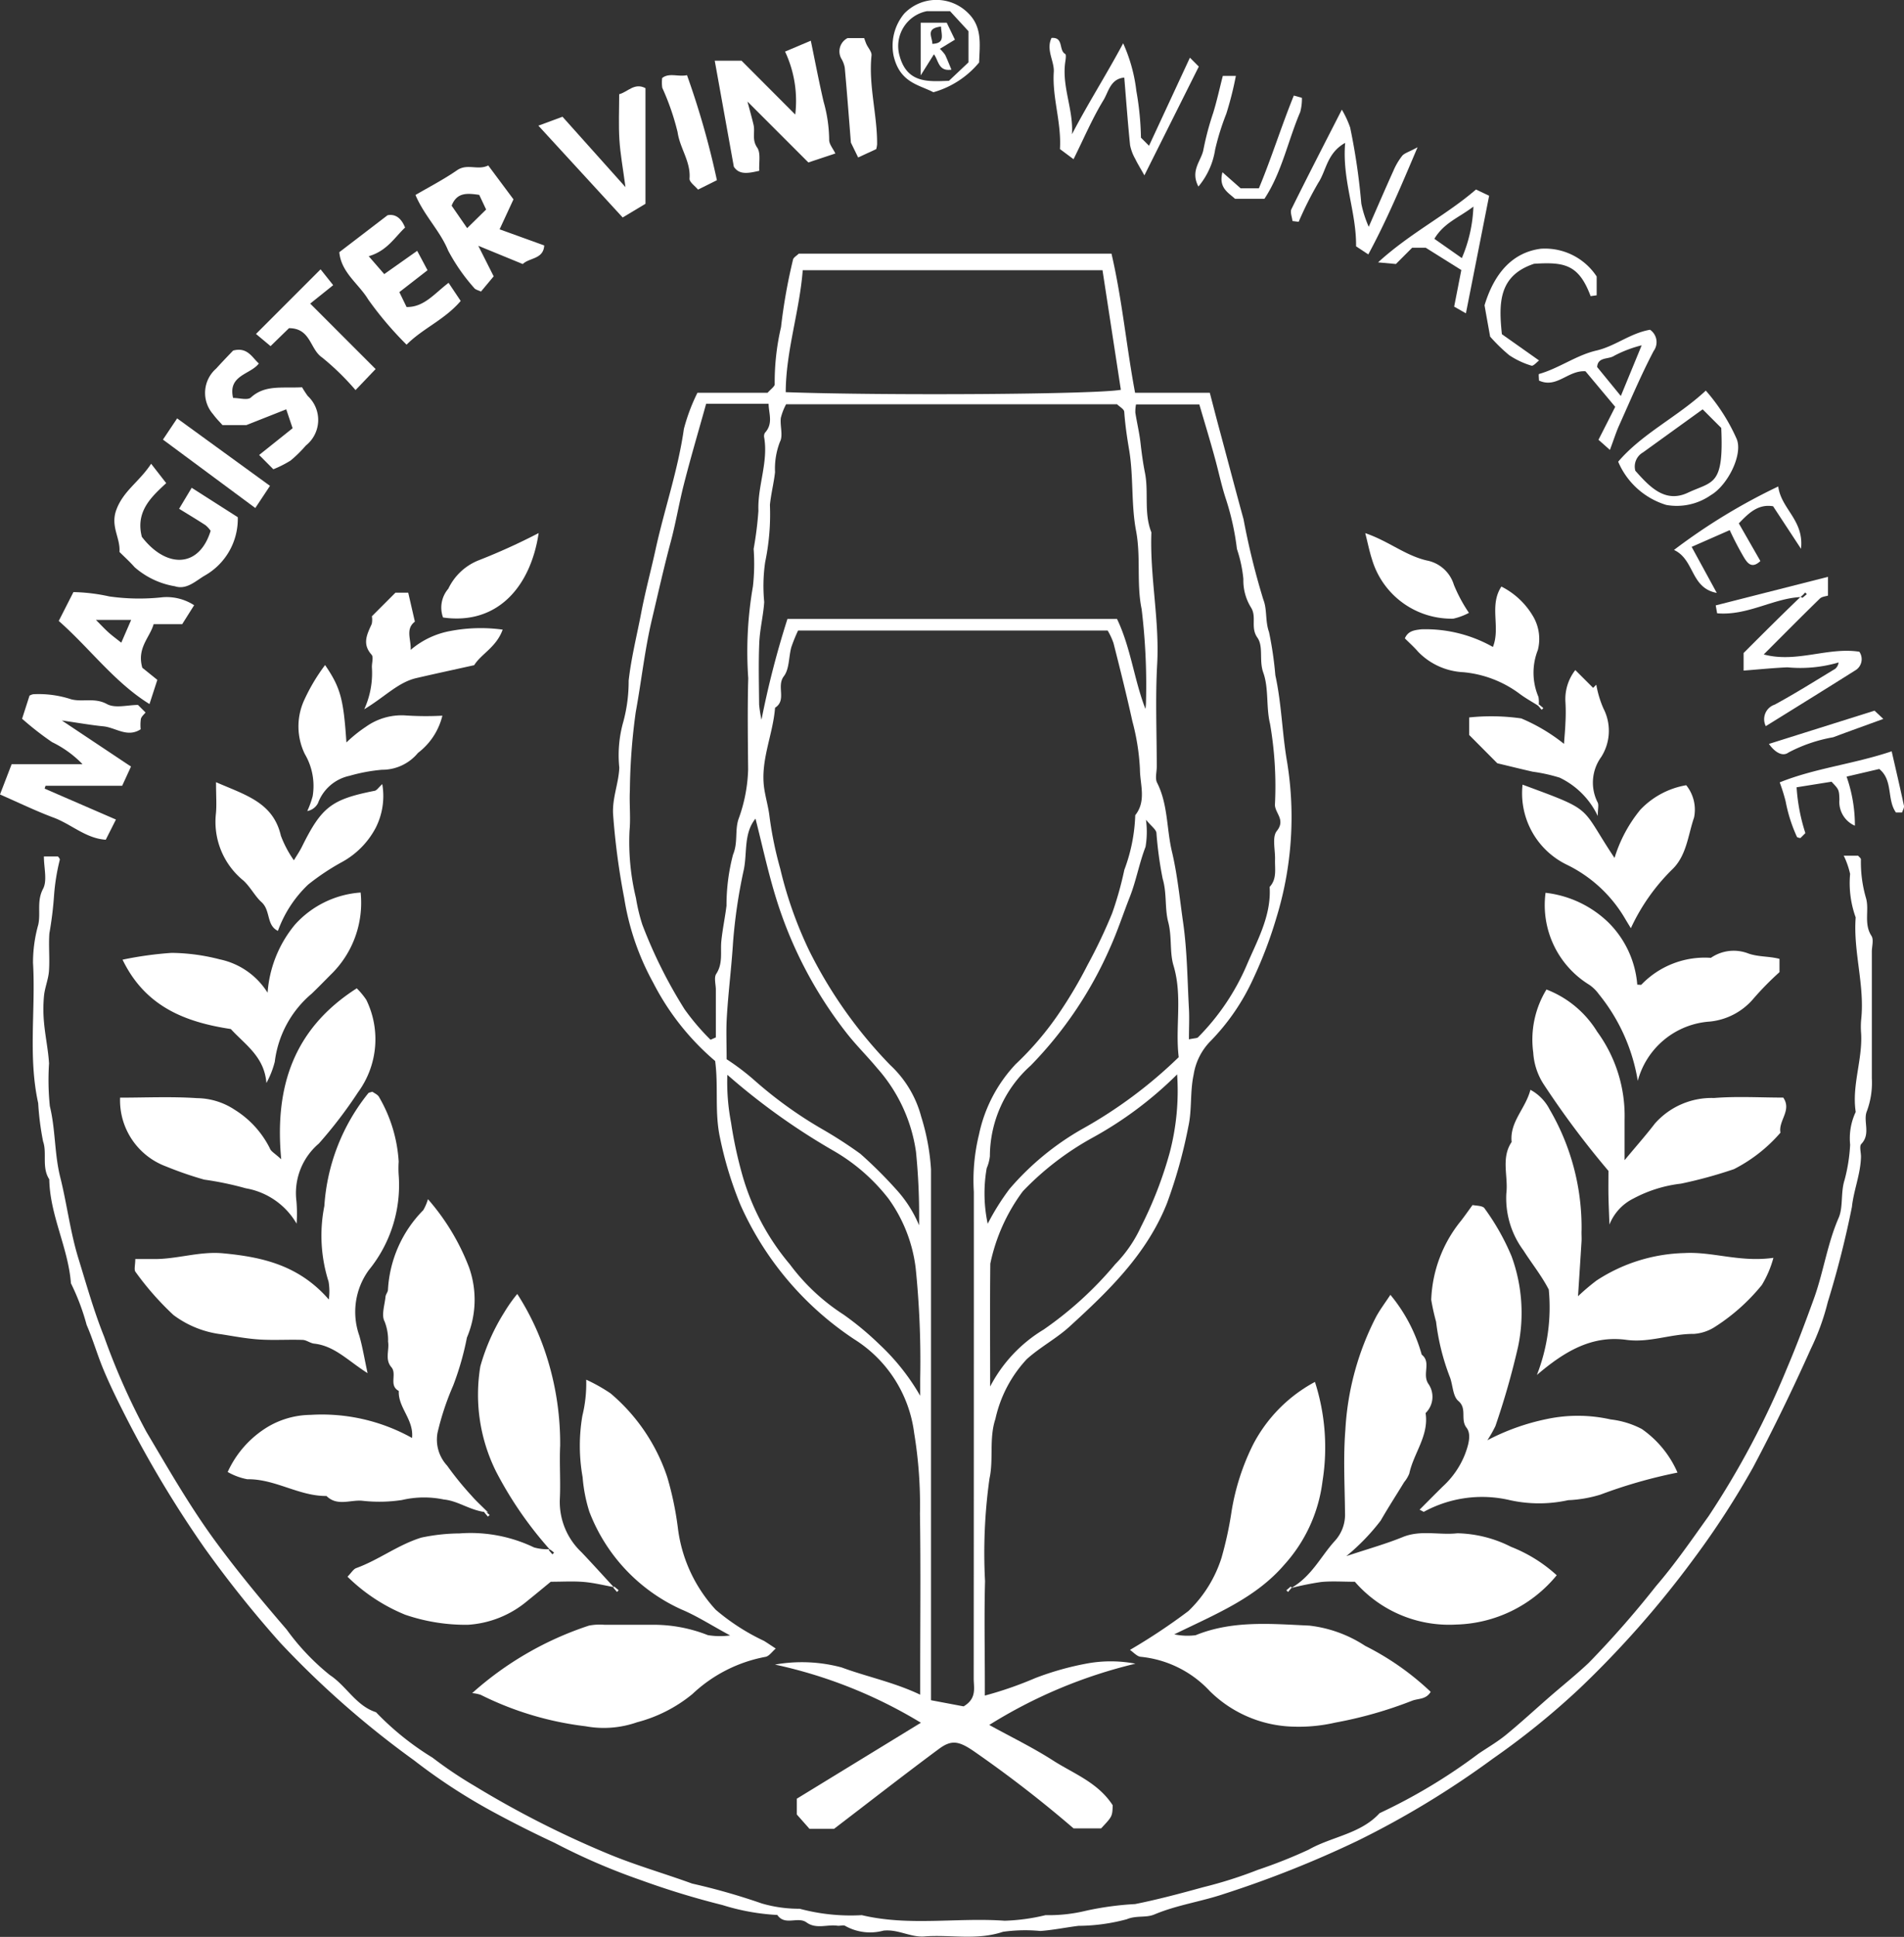 <svg id="Group_77" data-name="Group 77" xmlns="http://www.w3.org/2000/svg" xmlns:xlink="http://www.w3.org/1999/xlink" width="102.413" height="104.128" viewBox="0 0 102.413 104.128">
  <rect x="0" y="0" width="102.413" height="104.128" fill="#333333" stroke="none"/>
  <defs>
    <clipPath id="clip-path">
      <rect id="Rectangle_31" data-name="Rectangle 31" width="102.413" height="104.128" fill="#fff"/>
    </clipPath>
  </defs>
  <g id="Group_76" data-name="Group 76" clip-path="url(#clip-path)">
    <path id="Path_119" data-name="Path 119" d="M89.869,42.758h3.763c.159-.187.4-.35.383-.47a13.007,13.007,0,0,1,.34-3.061A29.812,29.812,0,0,1,95,35.6c.023-.118.194-.207.31-.323h16.82c.577,2.478.8,4.984,1.269,7.479h4.019c.155.594.3,1.157.449,1.718.458,1.692.9,3.388,1.365,5.077a39.39,39.39,0,0,0,1.065,4.323c.213.535.094,1.156.307,1.75a19.284,19.284,0,0,1,.34,2.321c.34,1.544.364,3.133.633,4.666A18.423,18.423,0,0,1,121,70.982a22.952,22.952,0,0,1-1.236,3.253,11.776,11.776,0,0,1-2.31,3.379,3.3,3.3,0,0,0-.905,1.8c-.2.932-.085,1.88-.281,2.773a26.454,26.454,0,0,1-1.153,4.141c-1.088,2.738-3.141,4.715-5.242,6.631-.7.64-1.579,1.1-2.3,1.751a6.864,6.864,0,0,0-1.686,3.211c-.351,1.056-.092,2.17-.318,3.2a28.759,28.759,0,0,0-.24,5.526c-.049,1.829-.011,3.661-.011,5.492v.657a20.076,20.076,0,0,0,2.72-.944,15.65,15.65,0,0,1,2.848-.794,7.077,7.077,0,0,1,2.532.023,26.384,26.384,0,0,0-7.863,3.294c1.16.64,2.33,1.206,3.415,1.9,1.114.718,2.425,1.182,3.226,2.418-.021.6-.021.6-.625,1.243h-1.48a64.7,64.7,0,0,0-5.28-4.089c-.872-.612-1.269-.7-1.967-.181-1.858,1.376-3.681,2.8-5.638,4.294H95.887l-.682-.771v-.85l6.674-4.083a25.479,25.479,0,0,0-7.85-3.127,8.254,8.254,0,0,1,3.583.153c1.366.505,2.809.791,4.229,1.466v-1.041c0-2.891.031-5.782-.013-8.672a23.805,23.805,0,0,0-.312-4.354,6.988,6.988,0,0,0-3.22-5.039,16.913,16.913,0,0,1-6.122-7.224,20,20,0,0,1-1.1-3.605c-.3-1.378-.077-2.727-.262-4.132a13.728,13.728,0,0,1-3.327-4.2,13.9,13.9,0,0,1-1.564-4.553,38.468,38.468,0,0,1-.6-4.531c-.044-.87.3-1.642.335-2.483a6.592,6.592,0,0,1,.224-2.5,8.31,8.31,0,0,0,.279-2.179c.139-1.239.445-2.44.676-3.649.217-1.14.527-2.285.775-3.418.474-2.164,1.208-4.266,1.52-6.469a10.128,10.128,0,0,1,.729-1.942m14.314,70.621c.727-.428.546-1,.546-1.5q.009-13.08.007-26.161A10.291,10.291,0,0,1,105,82.649a7.86,7.86,0,0,1,1.978-3.8,16.444,16.444,0,0,0,2.364-2.786,23.905,23.905,0,0,0,1.505-2.553,27.827,27.827,0,0,0,1.32-2.776,18.446,18.446,0,0,0,.654-2.33,9.158,9.158,0,0,0,.587-2.937c.613-.768.253-1.662.252-2.484a12.186,12.186,0,0,0-.406-2.566c-.31-1.408-.661-2.807-1.015-4.2a3.657,3.657,0,0,0-.315-.679H95.273a8.336,8.336,0,0,0-.365.9c-.143.522-.1,1.166-.4,1.557-.416.545.171,1.284-.474,1.695-.112,1.472-.818,2.868-.576,4.385.078.493.223.977.279,1.472a19.884,19.884,0,0,0,.577,2.8,21.651,21.651,0,0,0,1.561,4.41A24.374,24.374,0,0,0,100.23,78.9a5.832,5.832,0,0,1,1.667,2.781,11.946,11.946,0,0,1,.525,2.814q0,13.513,0,27.027v1.523l1.763.333m9.773-53.639a2.906,2.906,0,0,0,.029-.412,33.954,33.954,0,0,0-.236-4.945c-.283-1.356-.032-2.8-.3-4.209s-.131-2.914-.371-4.342c-.116-.686-.216-1.36-.264-2.052-.01-.145-.254-.273-.387-.405h-17.8a3.063,3.063,0,0,0-.286.742c-.048.428.134.944-.047,1.28a3.991,3.991,0,0,0-.263,1.63c-.065.589-.218,1.169-.275,1.759a12.607,12.607,0,0,1-.255,3.07,8.873,8.873,0,0,0-.052,2.151c-.049.733-.235,1.459-.266,2.192-.047,1.105-.017,2.213-.008,3.32a7.167,7.167,0,0,0,.127.816A48.951,48.951,0,0,1,94.7,54.916h17.728c.742,1.55.919,3.269,1.523,4.824M116.3,77.515c.313-.066.432-.054.485-.108a12.514,12.514,0,0,0,2.6-3.835c.566-1.338,1.35-2.687,1.252-4.251.4-.431.275-.964.29-1.47.015-.523-.167-1.207.094-1.534.484-.6-.089-.949-.1-1.407a19.574,19.574,0,0,0-.265-4.366c-.217-.894-.058-1.9-.363-2.747-.235-.656.022-1.4-.316-1.877-.383-.542-.024-1.1-.338-1.612a2.757,2.757,0,0,1-.415-1.539,7.232,7.232,0,0,0-.347-1.615,14.025,14.025,0,0,0-.58-2.647c-.23-.686-.376-1.385-.562-2.079-.277-1.034-.593-2.059-.881-3.046H113.45a2.009,2.009,0,0,0-.037.444c.085.54.215,1.074.277,1.616s.133,1.082.242,1.625c.207,1.037-.072,2.154.344,3.193-.089,2.377.446,4.722.31,7.108-.1,1.824-.021,3.66-.021,5.491,0,.289-.1.629.017.859.592,1.168.507,2.479.8,3.708s.417,2.53.6,3.8c.22,1.532.23,3.1.314,4.646.028.517,0,1.037,0,1.642m-25.735.026.288-.127V74.849c0-.288-.111-.65.021-.852.373-.57.215-1.177.275-1.77.065-.637.2-1.266.278-1.9a10.641,10.641,0,0,1,.351-2.742c.274-.659.091-1.284.291-1.9a8.4,8.4,0,0,0,.521-2.674c-.014-1.636-.039-3.273.006-4.908a20.479,20.479,0,0,1,.252-4.94,10.975,10.975,0,0,0,.038-2.013,19.122,19.122,0,0,0,.257-2.046c-.051-1.326.531-2.592.314-3.923a.372.372,0,0,1,.034-.27c.462-.5.206-1.035.2-1.564h-3.36c-.4,1.442-.835,2.9-1.208,4.372-.255,1.008-.428,2.051-.694,3.042-.372,1.387-.685,2.792-1.015,4.185-.387,1.634-.565,3.32-.87,4.979a32.69,32.69,0,0,0-.315,4.205c-.037.72.049,1.449-.019,2.164a12.788,12.788,0,0,0,.346,3.626,9.712,9.712,0,0,0,.345,1.435A25.6,25.6,0,0,0,89.167,75.9a12.609,12.609,0,0,0,1.4,1.642m21.083-41.375H95.523c-.175,2.232-.907,4.345-.915,6.558,5.439.191,16.694.118,18.026-.128l-.987-6.43m4.1,42.313c-.2-1.624.215-3.277-.28-4.927-.218-.727-.077-1.547-.284-2.337-.195-.741-.067-1.55-.3-2.335a20.28,20.28,0,0,1-.336-2.47c-.031-.188-.266-.343-.562-.7a4.826,4.826,0,0,1-.024,1.459c-.34.88-.5,1.811-.843,2.685-.359.911-.663,1.847-1.066,2.738a21.227,21.227,0,0,1-4.269,6.334,6.558,6.558,0,0,0-2.194,4.868,2.25,2.25,0,0,1-.171.648,7.838,7.838,0,0,0,.054,2.988,13.117,13.117,0,0,1,1.172-1.87,14.747,14.747,0,0,1,3.867-3.2,24.667,24.667,0,0,0,5.235-3.886m-24.318.11A12.98,12.98,0,0,1,93,79.785a22.477,22.477,0,0,0,3.58,2.564,23.379,23.379,0,0,1,2.04,1.319,23.632,23.632,0,0,1,1.946,1.935,6.6,6.6,0,0,1,1.214,1.91,34.309,34.309,0,0,0-.165-3.946,8.588,8.588,0,0,0-2.087-4.5c-.537-.648-1.135-1.233-1.659-1.905a22.507,22.507,0,0,1-3.826-7.386c-.413-1.361-.712-2.756-1.061-4.125-.645.794-.439,1.831-.629,2.744a28.258,28.258,0,0,0-.581,3.943c-.085,1.36-.262,2.71-.337,4.068-.037.673-.006,1.349-.006,2.182m.038.845a11.5,11.5,0,0,0,.2,2.558,22.754,22.754,0,0,0,.637,2.925,12.9,12.9,0,0,0,2.529,4.7,11.021,11.021,0,0,0,2.889,2.7,16.165,16.165,0,0,1,1.934,1.608,11.841,11.841,0,0,1,2.185,2.755c0-.468,0-.7,0-.936a48.857,48.857,0,0,0-.245-5.943,8.031,8.031,0,0,0-1.462-3.721,10.155,10.155,0,0,0-2.946-2.567,35.6,35.6,0,0,1-5.718-4.087M105.6,96.189a7.742,7.742,0,0,1,2.879-3.069,19.391,19.391,0,0,0,3.853-3.515,7.068,7.068,0,0,0,1.382-2.008,21.254,21.254,0,0,0,1.547-3.987,13.075,13.075,0,0,0,.4-4.209,20.321,20.321,0,0,1-4.577,3.418,15.579,15.579,0,0,0-3.722,2.864,9.9,9.9,0,0,0-1.75,3.892c-.024,2.2-.008,4.409-.008,6.613" transform="translate(-52.345 -21.641)" fill="#fff"/>
    <path id="Path_120" data-name="Path 120" d="M101.959,119.012h.781c.049.063.151.133.151.2a6.882,6.882,0,0,0,.267,2.058c.2.646-.132,1.39.3,2.053.132.2.02.565.02.854v6.795a4.393,4.393,0,0,1-.265,1.77c-.224.536.227,1.218-.3,1.766-.12.126-.012.465-.019.706-.024.921-.394,1.789-.487,2.678a51.817,51.817,0,0,1-1.3,5.122,12.763,12.763,0,0,1-.906,2.5c-.966,2.156-2,4.288-3.107,6.374a45.282,45.282,0,0,1-3.183,4.907,53.251,53.251,0,0,1-6.153,6.988,41.61,41.61,0,0,1-4.66,3.77,48.366,48.366,0,0,1-7.275,4.415,57.55,57.55,0,0,1-7.2,2.863c-1.233.415-2.53.593-3.734,1.1-.457.194-.957.039-1.484.257a10.173,10.173,0,0,1-2.6.356c-.684.085-1.364.227-2.05.276a8.609,8.609,0,0,0-2.011.044c-1.409.474-2.825.141-4.229.25-.746.058-1.412-.4-2.2-.313a2.735,2.735,0,0,1-2.052-.251c-.095-.069-.285.008-.426-.013-.552-.079-1.139.2-1.661-.178-.469-.337-1.162.2-1.57-.4a11.882,11.882,0,0,1-2.95-.533,44.072,44.072,0,0,1-4.374-1.335,34.254,34.254,0,0,1-4.66-2.011c-1.134-.527-2.253-1.092-3.345-1.684a31.079,31.079,0,0,1-4.208-2.748,49.864,49.864,0,0,1-7.207-6.331,60.826,60.826,0,0,1-4.069-5.093,59.733,59.733,0,0,1-4.425-7.43c-.361-.715-.71-1.44-1.018-2.18-.324-.781-.557-1.6-.895-2.376A12.13,12.13,0,0,0,6.61,142c-.145-1.914-1.132-3.652-1.165-5.59-.417-.637-.112-1.411-.332-2.034a14.91,14.91,0,0,1-.264-2.06c-.55-2.5-.13-5.034-.278-7.546a7.525,7.525,0,0,1,.283-2.052c.137-.625-.092-1.264.257-1.925.236-.448.045-1.121.045-1.742h.755c.018.031.114.114.1.183a11.152,11.152,0,0,0-.308,1.906,19.346,19.346,0,0,1-.252,2.048c-.048.671.025,1.351-.022,2.022-.032.447-.22.881-.266,1.328a7.633,7.633,0,0,0,0,1.444c.065.734.224,1.46.27,2.195a13.745,13.745,0,0,0,.043,2.3c.308,1.263.245,2.567.558,3.814.363,1.448.537,2.937.976,4.365.434,1.41.838,2.849,1.381,4.2a36.563,36.563,0,0,0,2.276,5.125c1.2,2.021,2.366,4.063,3.772,5.968,1.193,1.616,2.463,3.144,3.772,4.662a12.618,12.618,0,0,0,2.325,2.449c.907.6,1.409,1.655,2.485,2a15.156,15.156,0,0,0,3.04,2.443,22.105,22.105,0,0,0,2.259,1.519,52.577,52.577,0,0,0,7.288,3.693c1.443.592,2.953,1.024,4.417,1.557a34.751,34.751,0,0,1,3.751,1.07,7.145,7.145,0,0,0,2.033.283,10.574,10.574,0,0,0,3.342.344c2.543.606,5.129.117,7.686.3a10.668,10.668,0,0,0,2.195-.3,8.536,8.536,0,0,0,2.211-.245,16.529,16.529,0,0,1,2.607-.351c1.234-.247,2.455-.573,3.669-.908a23.258,23.258,0,0,0,2.937-.933,26.772,26.772,0,0,0,2.726-1.082c1.25-.709,2.793-.843,3.819-1.964a30.018,30.018,0,0,0,5.326-3.2c.49-.33,1.006-.63,1.461-1,.8-.655,1.56-1.357,2.34-2.037.707-.616,1.441-1.2,2.124-1.845a52.247,52.247,0,0,0,3.616-4.123c1.032-1.2,1.915-2.485,2.828-3.759a45.818,45.818,0,0,0,4.212-7.941c.526-1.234.991-2.48,1.448-3.739.52-1.432.722-2.949,1.337-4.361.251-.576.1-1.353.318-2.034a9.076,9.076,0,0,0,.3-1.9,3.32,3.32,0,0,1,.3-1.759c-.218-1.427.37-2.8.291-4.217a4.379,4.379,0,0,1,0-.722c.208-1.857-.433-3.667-.293-5.519a5.418,5.418,0,0,1-.3-2.337,4.472,4.472,0,0,0-.347-.991" transform="translate(-2.795 -73.01)" fill="#fff"/>
    <path id="Path_121" data-name="Path 121" d="M65.712,208.731a17.673,17.673,0,0,1,6.28-3.627,3.06,3.06,0,0,1,.849-.043c.818,0,1.636,0,2.454,0a7.939,7.939,0,0,1,3.091.555,4.018,4.018,0,0,0,1.2.017c-1.022-.55-1.792-1.052-2.627-1.4a9.491,9.491,0,0,1-4.946-5.249,8.255,8.255,0,0,1-.363-1.858,9.628,9.628,0,0,1-.014-3.3,7.309,7.309,0,0,0,.207-1.943,9.066,9.066,0,0,1,1.311.737,10.047,10.047,0,0,1,3.048,4.5,17.231,17.231,0,0,1,.579,2.79,7.905,7.905,0,0,0,2.029,4.342,11.58,11.58,0,0,0,2.6,1.675c.194.121.383.25.628.41-.2.174-.35.4-.539.444a7.8,7.8,0,0,0-3.94,2A7.781,7.781,0,0,1,74.58,210.3a5.419,5.419,0,0,1-2.771.215,17.155,17.155,0,0,1-5.643-1.691,2.09,2.09,0,0,0-.454-.091" transform="translate(-40.312 -117.711)" fill="#fff"/>
    <path id="Path_122" data-name="Path 122" d="M157.247,206.606a32.189,32.189,0,0,0,3.144-2.09,6.821,6.821,0,0,0,1.777-2.856,19.488,19.488,0,0,0,.544-2.514,12.531,12.531,0,0,1,1.152-3.572,8.019,8.019,0,0,1,3.331-3.374,11.5,11.5,0,0,1,.407,5.335,8.161,8.161,0,0,1-2.047,4.482c-1.543,1.8-3.671,2.651-5.927,3.754a3.451,3.451,0,0,0,1.15.046c1.989-.809,4.074-.609,6.117-.516a6.89,6.89,0,0,1,3,1.088,14.677,14.677,0,0,1,3.525,2.472c-.251.423-.663.349-1,.479a22.441,22.441,0,0,1-4.144,1.178,8.684,8.684,0,0,1-2.2.216,6.627,6.627,0,0,1-4.539-1.914,5.857,5.857,0,0,0-3.721-1.843c-.2-.024-.382-.241-.573-.371" transform="translate(-96.466 -117.908)" fill="#fff"/>
    <path id="Path_123" data-name="Path 123" d="M201.2,180.241a12.109,12.109,0,0,1,3.216-1.142,8.046,8.046,0,0,1,3.412.027,4.756,4.756,0,0,1,1.674.514,5.55,5.55,0,0,1,1.919,2.343,26.732,26.732,0,0,0-4.141,1.183,6.824,6.824,0,0,1-1.741.3,7.267,7.267,0,0,1-3.155-.006,6.532,6.532,0,0,0-4.6.628c-.027.011-.079-.035-.236-.111.44-.44.852-.86,1.273-1.271a4.656,4.656,0,0,0,1.162-1.688c.2-.525.361-1.1.09-1.448-.351-.456.052-1.02-.443-1.441-.289-.245-.291-.821-.438-1.242a12.242,12.242,0,0,1-.756-3.013,11.643,11.643,0,0,1-.262-1.181,7.127,7.127,0,0,1,1.6-4.245c.194-.249.374-.508.624-.85.161.041.554.026.647.185a12.583,12.583,0,0,1,1.452,2.574,8.859,8.859,0,0,1,.349,4.857,41.654,41.654,0,0,1-1.221,4.273,7.223,7.223,0,0,1-.428.754" transform="translate(-121.191 -102.816)" fill="#fff"/>
    <path id="Path_124" data-name="Path 124" d="M179.7,195.846c1.1-.637,1.586-1.7,2.327-2.516a2.081,2.081,0,0,0,.559-1.507c-.014-1.492-.1-2.993.019-4.476a15.034,15.034,0,0,1,1.661-6.093c.209-.382.476-.733.761-1.167a8.686,8.686,0,0,1,1.685,3.216c.536.417-.005,1.063.372,1.59a1.218,1.218,0,0,1-.164,1.551c.189,1.212-.641,2.151-.876,3.25a1.735,1.735,0,0,1-.276.462c-.421.69-.86,1.368-1.264,2.07a11.43,11.43,0,0,1-1.847,1.908c1.207-.4,2.139-.659,3.028-1.022.976-.4,1.971-.094,2.948-.206a6.673,6.673,0,0,1,2.88.727,7.936,7.936,0,0,1,2.46,1.53,7.229,7.229,0,0,1-5.4,2.65,6.714,6.714,0,0,1-5.457-2.3c-.666,0-1.246-.044-1.816.013a15.222,15.222,0,0,0-1.6.322" transform="translate(-110.24 -110.477)" fill="#fff"/>
    <path id="Path_125" data-name="Path 125" d="M45.688,183.623c-.957-.078-1.562-.616-2.376-.695a5.214,5.214,0,0,0-2.254.027,8.1,8.1,0,0,1-2.148.039c-.637-.054-1.342.31-1.912-.255-1.483.013-2.763-.925-4.258-.9a3.4,3.4,0,0,1-1.057-.39,5.486,5.486,0,0,1,2.138-2.415,4.6,4.6,0,0,1,2.317-.656A9.954,9.954,0,0,1,41.6,179.62c.1-1-.76-1.632-.713-2.528-.556-.293-.082-.91-.4-1.279-.361-.417-.1-.916-.177-1.372a2.74,2.74,0,0,0-.187-1.084c-.184-.337.006-.884.05-1.336.012-.128.132-.25.131-.375a6.6,6.6,0,0,1,1.9-4.275,2.644,2.644,0,0,0,.251-.589,12.15,12.15,0,0,1,2.209,3.663,5.2,5.2,0,0,1-.114,3.779,15.39,15.39,0,0,1-.74,2.582,14.6,14.6,0,0,0-.841,2.538,2.054,2.054,0,0,0,.515,1.76,17.011,17.011,0,0,0,1.319,1.623c.244.283.526.533.889.9" transform="translate(-19.436 -102.314)" fill="#fff"/>
    <path id="Path_126" data-name="Path 126" d="M59.218,193.687a20.406,20.406,0,0,1-2.862-4.148,9.283,9.283,0,0,1-.859-5.678,11.025,11.025,0,0,1,1.294-2.915,8.071,8.071,0,0,1,.693-.98,13.992,13.992,0,0,1,1.42,2.884,15.389,15.389,0,0,1,.887,5.268c-.046.96.03,1.926-.018,2.887a3.715,3.715,0,0,0,1.164,2.844c.588.618,1.159,1.252,1.737,1.878-.536-.1-1.069-.232-1.609-.278-.571-.048-1.149-.011-1.779-.011-.4.327-.822.68-1.252,1.024a5.49,5.49,0,0,1-3.21,1.29,10.051,10.051,0,0,1-3.372-.542,9.584,9.584,0,0,1-3.1-2.044c.213-.216.317-.406.468-.461,1.214-.44,2.241-1.248,3.5-1.639a10.183,10.183,0,0,1,2.059-.226,7.88,7.88,0,0,1,4.006.753,2.615,2.615,0,0,0,.831.095.539.539,0,0,0-.043.041l.2.236.091-.091a1.647,1.647,0,0,0-.249-.186" transform="translate(-29.661 -110.403)" fill="#fff"/>
    <path id="Path_127" data-name="Path 127" d="M31.277,166.97c-1.051-.66-1.769-1.469-2.883-1.592-.215-.024-.419-.2-.631-.2-.768-.025-1.541.027-2.307-.021-.685-.043-1.365-.173-2.044-.28a5.379,5.379,0,0,1-2.586-1.039,15.659,15.659,0,0,1-2.037-2.315c-.093-.114-.013-.37-.013-.692.331,0,.65,0,.968,0,1.267.019,2.486-.432,3.776-.306,2.1.2,4.065.642,5.665,2.482a3.133,3.133,0,0,0-.013-.963,8.157,8.157,0,0,1-.227-4.063,10.767,10.767,0,0,1,2.369-6.071c.025-.029.082-.03.214-.074.1.077.3.155.368.3a7.805,7.805,0,0,1,1.048,3.46,5.338,5.338,0,0,0,0,.721,7.223,7.223,0,0,1-1.606,5.107,3.82,3.82,0,0,0-.515,3.518c.174.6.274,1.227.449,2.033" transform="translate(-11.499 -93.145)" fill="#fff"/>
    <path id="Path_128" data-name="Path 128" d="M223.916,160.615a5.7,5.7,0,0,1-.622,1.458,10.584,10.584,0,0,1-2.521,2.249,2.4,2.4,0,0,1-1.131.379c-1.224-.012-2.39.489-3.632.32-1.821-.248-3.279.573-4.815,1.887a9.992,9.992,0,0,0,.639-4.591c-.4-.769-.927-1.417-1.359-2.1a4.711,4.711,0,0,1-.924-3.066c.112-.92-.3-1.9.285-2.766-.113-1.086.743-1.778,1.011-2.807a2.491,2.491,0,0,1,1.029,1.049,12.55,12.55,0,0,1,1.721,6.5c-.01.192.009.385,0,.577-.059.964-.123,1.927-.19,2.972a11.846,11.846,0,0,1,.995-.844,9.029,9.029,0,0,1,4.733-1.478c1.524-.085,2.968.51,4.786.257" transform="translate(-128.528 -92.99)" fill="#fff"/>
    <path id="Path_129" data-name="Path 129" d="M25.369,146.65c-.369-3.919.684-7.029,4.063-9.188a3.839,3.839,0,0,1,.516.623,4.821,4.821,0,0,1-.446,4.963,23.9,23.9,0,0,1-2.108,2.758,3.494,3.494,0,0,0-1.206,3.1,7.829,7.829,0,0,1,.009,1.207,3.929,3.929,0,0,0-2.731-1.9,17.178,17.178,0,0,0-2.242-.468,19.333,19.333,0,0,1-2.045-.706,3.794,3.794,0,0,1-2.477-3.7c1.377,0,2.765-.066,4.143.027a3.739,3.739,0,0,1,2.027.627,5.145,5.145,0,0,1,1.891,2.081c.058.16.27.265.607.579" transform="translate(-10.243 -84.329)" fill="#fff"/>
    <path id="Path_130" data-name="Path 130" d="M218.218,146.8c.65-.782,1.166-1.363,1.637-1.978a4.074,4.074,0,0,1,3.179-1.369c1.239-.1,2.492-.022,3.722-.022.476.688-.276,1.242-.15,1.886a8.271,8.271,0,0,1-2.5,1.96,24.233,24.233,0,0,1-2.849.78,7.168,7.168,0,0,0-2.56.8,2.658,2.658,0,0,0-1.29,1.4c-.022-.627-.044-1.086-.053-1.546-.008-.433,0-.865,0-1.34a47.42,47.42,0,0,1-3.516-4.705,3.519,3.519,0,0,1-.529-1.655,5.165,5.165,0,0,1,.711-3.391,5.525,5.525,0,0,1,2.729,2.271,7.659,7.659,0,0,1,1.473,4.719c0,.66,0,1.32,0,2.194" transform="translate(-130.838 -84.424)" fill="#fff"/>
    <path id="Path_131" data-name="Path 131" d="M220,134.292a9.918,9.918,0,0,0-2.1-4.677,2.08,2.08,0,0,0-.512-.5,5.026,5.026,0,0,1-2.35-4.945,5.8,5.8,0,0,1,3.374,1.589,5.3,5.3,0,0,1,1.559,3.351c.127,0,.2.021.22,0a4.724,4.724,0,0,1,3.74-1.443,2.168,2.168,0,0,1,2.028-.229c.551.186,1.089.136,1.661.283v.716a15.9,15.9,0,0,0-1.379,1.4,3.535,3.535,0,0,1-2.367,1.256,4.315,4.315,0,0,0-3.88,3.2" transform="translate(-131.905 -76.173)" fill="#fff"/>
    <path id="Path_132" data-name="Path 132" d="M22.881,131.476c-2.483-.376-4.612-1.219-5.827-3.729a19.242,19.242,0,0,1,2.641-.366,10.714,10.714,0,0,1,2.59.349,3.992,3.992,0,0,1,2.57,1.793,6.459,6.459,0,0,1,1.47-3.658,5.237,5.237,0,0,1,3.535-1.728,5.373,5.373,0,0,1-1.611,4.418c-.339.341-.674.687-1.022,1.02a5.684,5.684,0,0,0-1.985,3.659,4.84,4.84,0,0,1-.451,1.143c-.107-1.423-1.165-2.077-1.911-2.9" transform="translate(-10.462 -76.154)" fill="#fff"/>
    <path id="Path_133" data-name="Path 133" d="M211.858,109.13c3.933,1.452,3.05,1.1,4.95,3.942a7.566,7.566,0,0,1,1.386-2.59,4.424,4.424,0,0,1,2.47-1.32,2.091,2.091,0,0,1,.422,1.734c-.331.965-.4,2.069-1.2,2.817a10.782,10.782,0,0,0-2.2,3.136c-.147-.243-.245-.4-.338-.56a7.347,7.347,0,0,0-3.109-2.855,4.266,4.266,0,0,1-2.378-4.305" transform="translate(-129.965 -66.948)" fill="#fff"/>
    <path id="Path_134" data-name="Path 134" d="M30,108.788c1.581.691,3.076,1.083,3.49,2.879a5.83,5.83,0,0,0,.7,1.321c.142-.238.308-.478.436-.737,1.058-2.136,1.588-2.541,3.912-3,.112-.022.2-.17.406-.359a3.77,3.77,0,0,1-.359,2.36,4.482,4.482,0,0,1-1.82,1.836,12.543,12.543,0,0,0-1.811,1.208,6.453,6.453,0,0,0-1.623,2.487c-.637-.309-.377-1.095-.888-1.551-.335-.3-.595-.813-.967-1.154a4.062,4.062,0,0,1-1.482-3.583c.049-.47.008-.949.008-1.7" transform="translate(-18.382 -66.738)" fill="#fff"/>
    <path id="Path_135" data-name="Path 135" d="M6.237,103.26l-.548,1.087c-1.064-.066-1.85-.832-2.8-1.186S1.008,102.355,0,101.914l.627-1.629H4.438A5.782,5.782,0,0,0,2.8,99.1a16.485,16.485,0,0,1-1.612-1.257l.4-1.243a.694.694,0,0,1,.2-.075,5.6,5.6,0,0,1,2.046.274c.618.158,1.259-.106,1.921.256.441.241,1.121.046,1.667.046l.407.407c-.08.1-.217.211-.251.344a2.273,2.273,0,0,0-.011.557c-.721.468-1.344-.093-2.006-.158s-1.327-.184-2.235-.315l3.72,2.478-.474,1.031H2.45L2.4,101.6l3.836,1.662" transform="translate(0 -59.203)" fill="#fff"/>
    <path id="Path_136" data-name="Path 136" d="M42.953,92.5c.833,1.22.992,1.831,1.147,4.161a7.477,7.477,0,0,1,1.054-.847,3.315,3.315,0,0,1,2.059-.609,16.619,16.619,0,0,0,2.049.017,3.569,3.569,0,0,1-1.311,2,2.491,2.491,0,0,1-1.937.908,9.093,9.093,0,0,0-1.742.324,2.323,2.323,0,0,0-1.7,1.468.815.815,0,0,1-.577.428,5.093,5.093,0,0,0,.29-.8,3.38,3.38,0,0,0-.422-2.265,3.393,3.393,0,0,1-.062-2.837A10.127,10.127,0,0,1,42.953,92.5" transform="translate(-25.467 -56.747)" fill="#fff"/>
    <path id="Path_137" data-name="Path 137" d="M211.353,101.024a4.333,4.333,0,0,0-2.042-2.047,8.993,8.993,0,0,0-1.454-.321c-.616-.14-1.229-.292-1.9-.452l-1.513-1.521v-.943a11.443,11.443,0,0,1,2.8.052,9.694,9.694,0,0,1,2.3,1.368c.029-.411.064-.765.076-1.119a9.643,9.643,0,0,0,0-1.153,2.537,2.537,0,0,1,.532-1.695l.959.958.17-.172a5.533,5.533,0,0,0,.385,1.28,2.619,2.619,0,0,1-.121,2.608,2.347,2.347,0,0,0-.195,2.434c.077.132.011.347.011.723" transform="translate(-125.419 -57.17)" fill="#fff"/>
    <path id="Path_138" data-name="Path 138" d="M105.949,11.723l-1.453.483L101.219,8.93c.133.5.238.872.327,1.246.094.4-.1.8.195,1.227.205.294.087.813.114,1.252-.566.125-1.07.24-1.368-.22l-1.027-5.7H100.9L103.79,9.63a6.229,6.229,0,0,0-.547-3.384l1.384-.586c.244,1.176.444,2.233.688,3.279a7.747,7.747,0,0,1,.3,2.045c-.008.235.209.479.333.739" transform="translate(-61.015 -3.472)" fill="#fff"/>
    <path id="Path_139" data-name="Path 139" d="M61.723,23.007l1.359,1.824-.746,1.611,2.4.867c-.041.746-.794.652-1.155,1l-2.391-.981.827,1.642-.683.819c-.137-.07-.3-.1-.367-.194a10.177,10.177,0,0,1-1.4-2.013c-.439-1.069-1.277-1.857-1.756-2.986.709-.416,1.5-.821,2.231-1.326.555-.386,1.121.021,1.685-.262m-1.136,3.37,1.02-1-.371-.788c-.652-.093-1.2-.145-1.484.581l.834,1.208" transform="translate(-35.463 -14.114)" fill="#fff"/>
    <path id="Path_140" data-name="Path 140" d="M202.675,88c-.365-.233-.724-.428-1.044-.673a5.974,5.974,0,0,0-3-1.139,3.631,3.631,0,0,1-2.431-1.1c-.22-.255-.474-.48-.713-.719.169-.394.487-.441.884-.487a7.353,7.353,0,0,1,3.852.949c.423-1.055-.22-2.224.457-3.247a4.128,4.128,0,0,1,1.734,1.652,2.4,2.4,0,0,1,.227,1.756,3.315,3.315,0,0,0,.032,2.524,1.561,1.561,0,0,1,.007.486" transform="translate(-119.922 -50.05)" fill="#fff"/>
    <path id="Path_141" data-name="Path 141" d="M8.174,83.9l.79-1.551a9.8,9.8,0,0,1,1.929.233,11.4,11.4,0,0,0,2.877.043,2.718,2.718,0,0,1,1.686.43l-.642,1.019H13.277c-.2.719-.913,1.271-.608,2.343l.808.651-.422,1.3C11.17,87.2,9.86,85.386,8.174,83.9m2-.055c.281.281.467.483.67.666s.418.339.693.558l.532-1.224Z" transform="translate(-5.014 -50.518)" fill="#fff"/>
    <path id="Path_142" data-name="Path 142" d="M53.182,85.505a4.534,4.534,0,0,1,2.175-1.024,8.678,8.678,0,0,1,2.776-.067c-.343.95-1.151,1.3-1.533,1.912-1.083.241-2.1.459-3.105.692-.989.228-1.682,1-2.808,1.678A4.689,4.689,0,0,0,51.1,86.46c-.015-.239.1-.571-.02-.7-.521-.581-.237-1.1.01-1.651a1.08,1.08,0,0,0,.008-.413l1.266-1.267h.689l.358,1.556c-.527.4-.191.971-.227,1.524" transform="translate(-31.095 -50.565)" fill="#fff"/>
    <path id="Path_143" data-name="Path 143" d="M17.889,64.5l.812,1.043c-.76.712-1.67,1.5-1.31,2.888,1.3,1.693,3.076,1.7,3.7-.325a1.563,1.563,0,0,0-.274-.3c-.451-.294-.913-.57-1.422-.884l.677-1.129,2.479,1.582a3.5,3.5,0,0,1-1.762,3.13c-.489.28-.981.791-1.621.583A4.366,4.366,0,0,1,17,70.061c-.253-.289-.541-.547-.813-.819.059-.752-.5-1.371-.167-2.268.383-1.027,1.223-1.49,1.87-2.471" transform="translate(-9.761 -39.57)" fill="#fff"/>
    <path id="Path_144" data-name="Path 144" d="M47.207,31.9l2.6-1.99c.346-.066.705.069.941.663-.556.521-.971,1.257-1.955,1.54l.835.962L51.4,31.824l.556,1.043-1.516,1.177.389.8c.939.019,1.5-.726,2.259-1.3l.652.974c-.868,1.017-2.035,1.47-2.911,2.351a18.671,18.671,0,0,1-2.066-2.433c-.509-.843-1.448-1.44-1.552-2.535" transform="translate(-28.96 -18.339)" fill="#fff"/>
    <path id="Path_145" data-name="Path 145" d="M74.913,14.121l1.3-.481L79.6,17.424c-.137-1.03-.279-1.785-.326-2.546-.051-.812-.012-1.629-.012-2.45.463-.115.817-.639,1.413-.325V18.32l-1.226.736-4.533-4.936" transform="translate(-45.957 -7.364)" fill="#fff"/>
    <path id="Path_146" data-name="Path 146" d="M32.209,55.07l-.763-.767,1.8-1.438c-.117-.347-.228-.676-.342-1.017l-2.145.848H29.474c-.132-.152-.338-.354-.505-.584a1.736,1.736,0,0,1,.167-2.456c.32-.354.654-.7.91-.967.773-.2,1.012.361,1.384.695-.451.6-1.676.617-1.385,1.853.335,0,.782.137.957-.024.76-.693,1.659-.492,2.753-.55a5.532,5.532,0,0,0,.307.471,1.756,1.756,0,0,1-.106,2.663,6.779,6.779,0,0,1-.82.806,5.877,5.877,0,0,1-.926.468" transform="translate(-17.507 -29.843)" fill="#fff"/>
    <path id="Path_147" data-name="Path 147" d="M146.608,11.247c.086-1.44-.422-2.755-.332-4.145.038-.578-.433-1.189-.121-1.829.668-.051.375.667.736.861.06.032.027.276.005.417-.2,1.329.447,2.572.359,3.9.843-1.627,1.812-3.135,2.753-4.89a8.626,8.626,0,0,1,.71,2.563,15.774,15.774,0,0,1,.247,2.511l.434.434,2.2-4.736.478.479L151.15,12.66c-.221-.395-.369-.628-.487-.876a2.474,2.474,0,0,1-.283-.747c-.123-1.207-.211-2.417-.312-3.633-.747.066-.846.766-1.116,1.209-.6.981-1.051,2.048-1.613,3.179l-.731-.545" transform="translate(-89.595 -3.233)" fill="#fff"/>
    <path id="Path_148" data-name="Path 148" d="M243.3,81.319c-1.464.072-2.853,1.012-4.479.872-.029-.163-.053-.294-.076-.425l6.038-1.535v1.01c-.111.038-.325.049-.44.162-1,.974-1.982,1.967-3.015,3,1.757.474,3.448-.409,5.141-.146a.7.7,0,0,1-.23,1.01c-1.585,1-3.182,1.987-4.8,2.991a.825.825,0,0,1,.479-1.157c1.107-.6,2.172-1.271,3.249-1.922a.529.529,0,0,0,.187-.345,7.306,7.306,0,0,1-2.754.262c-.772.034-1.542.113-2.355.175v-.946c.907-.907,1.987-1.987,3.052-3.008a.148.148,0,0,1,.112.045l.236-.2-.091-.091a1.377,1.377,0,0,1-.257.248" transform="translate(-146.459 -49.22)" fill="#fff"/>
    <path id="Path_149" data-name="Path 149" d="M40.976,43.954a13.874,13.874,0,0,0-1.807-1.76c-.649-.438-.6-1.569-1.773-1.569l-.991.965-.784-.655,3.474-3.474.678.851-1.236.992,3.519,3.519-1.08,1.13" transform="translate(-21.852 -22.982)" fill="#fff"/>
    <path id="Path_150" data-name="Path 150" d="M189.983,74.152c1.261.429,2.148,1.2,3.316,1.471a1.889,1.889,0,0,1,1.451,1.307,8.163,8.163,0,0,0,.81,1.507,3.368,3.368,0,0,1-.837.312,4.457,4.457,0,0,1-4.383-3.207c-.135-.418-.221-.853-.357-1.391" transform="translate(-116.548 -45.49)" fill="#fff"/>
    <path id="Path_151" data-name="Path 151" d="M66.609,74.143c-.418,2.821-2.173,4.961-5.142,4.538a1.551,1.551,0,0,1,.283-1.547,3.05,3.05,0,0,1,1.623-1.524,33.46,33.46,0,0,0,3.236-1.468" transform="translate(-37.636 -45.484)" fill="#fff"/>
    <path id="Path_152" data-name="Path 152" d="M179.72,21.238c-.023-.216-.136-.478-.055-.642.851-1.723,1.733-3.43,2.711-5.346a5.332,5.332,0,0,1,.446.958,34.279,34.279,0,0,1,.6,4.091,6.088,6.088,0,0,0,.4,1.249c.458-1.044.882-2.029,1.324-3.006a3.567,3.567,0,0,1,.475-.81c.122-.147.353-.2.828-.461-.9,2.122-1.67,3.944-2.65,5.761l-.658-.434c.021-1.86-.759-3.567-.587-5.562-.982.548-1.01,1.485-1.443,2.143a19.241,19.241,0,0,0-1.058,2.1Z" transform="translate(-110.2 -9.355)" fill="#fff"/>
    <path id="Path_153" data-name="Path 153" d="M227.763,60.472a4.1,4.1,0,0,1-2.585-2.324c1.311-1.531,3.186-2.4,4.713-3.822a10.158,10.158,0,0,1,1.646,2.565c.386.823-.458,2.523-1.378,3.057a3.206,3.206,0,0,1-2.4.524m-1.661-1.84c.753.843,1.588,1.764,2.824,1.186,1.354-.634,1.943-.345,1.8-3.485l-1-1q-1.61,1.161-3.211,2.317a.873.873,0,0,0-.412.98" transform="translate(-138.139 -33.327)" fill="#fff"/>
    <path id="Path_154" data-name="Path 154" d="M217.955,52.319l-.616-.546.9-1.771-1.6-1.913c-.947-.061-1.542.939-2.5.5,0-.108-.03-.343,0-.353,1.078-.305,2.008-1.01,3.083-1.259,1.027-.238,1.825-.936,2.89-1.119A.806.806,0,0,1,220.306,47c-.682,1.3-1.251,2.654-1.853,3.992-.164.364-.283.748-.5,1.327m1.7-5.623a6.629,6.629,0,0,0-1.471.561c-.3.207-.881.042-.915.605l1.274,1.557L219.66,46.7" transform="translate(-131.359 -28.13)" fill="#fff"/>
    <path id="Path_155" data-name="Path 155" d="M193.6,29.486l-.874.874-.959-.088c1.743-1.591,3.677-2.54,5.267-3.918l.707.337c-.409,2.071-.82,4.149-1.249,6.321l-.632-.36c.13-.662.246-1.26.385-1.967l-1.915-1.2Zm1.195-.48,1.478,1.036a7.711,7.711,0,0,0,.622-2.768c-.785.6-1.577.862-2.1,1.732" transform="translate(-117.643 -16.167)" fill="#fff"/>
    <path id="Path_156" data-name="Path 156" d="M253.685,104.517c.245,1.071.462,1.99.657,2.913.024.114-.065.252-.1.369h-.328c-.5-.695-.143-1.736-.9-2.34l-1.757.41a7.928,7.928,0,0,1,.448,2.64,1.393,1.393,0,0,1-.833-1.4c-.015-.555-.038-.554-.423-.966l-1.88.3a10.046,10.046,0,0,0,.472,2.463l-.268.268c-.058-.019-.153-.02-.186-.066a8.254,8.254,0,0,1-.608-1.911,10.07,10.07,0,0,0-.318-1.018c1.9-.767,3.953-.976,6.021-1.67" transform="translate(-151.933 -64.118)" fill="#fff"/>
    <path id="Path_157" data-name="Path 157" d="M117.238,5.3h.892c.035.094.073.216.125.332.092.2.292.41.272.6-.168,1.611.309,3.176.3,4.773a1.472,1.472,0,0,1-.047.264l-.973.449-.39-.8c-.091-1.142-.2-2.587-.33-4.03A1.467,1.467,0,0,0,116.9,6.4a.8.8,0,0,1,.341-1.1" transform="translate(-71.649 -3.253)" fill="#fff"/>
    <path id="Path_158" data-name="Path 158" d="M22.677,59.34,23.44,58.2l4.994,3.627-.79,1.191L22.677,59.34" transform="translate(-13.912 -35.707)" fill="#fff"/>
    <path id="Path_159" data-name="Path 159" d="M93.456,10.454A44.605,44.605,0,0,1,95.064,16.1l-1.015.506c-.154-.19-.472-.405-.457-.594.071-.912-.521-1.63-.642-2.494a13.28,13.28,0,0,0-.824-2.385,1.977,1.977,0,0,1-.006-.526c.375-.3.865-.051,1.337-.154" transform="translate(-56.503 -6.412)" fill="#fff"/>
    <path id="Path_160" data-name="Path 160" d="M239.777,71l-1.5-2.284c-.826-.139-1.339.4-1.844.92l1.16,2.024c-.473.45-.706.08-.864-.161a16.648,16.648,0,0,1-.785-1.5l-2.048.9,1.351,2.475c-1.422-.265-1.181-1.788-2.3-2.31a32,32,0,0,1,5.607-3.412c.156,1.218,1.4,1.807,1.223,3.356" transform="translate(-142.905 -41.499)" fill="#fff"/>
    <path id="Path_161" data-name="Path 161" d="M206.878,39.278c-.122-.675-.243-1.347-.3-1.679.543-1.79,1.549-2.843,3.02-3.039a3.325,3.325,0,0,1,3.011,1.491v1.012l-.325.045c-.638-1.709-1.411-1.843-3.042-1.74-1.907.634-1.908,2.107-1.731,3.786l2,1.412c-.116.083-.307.313-.409.279a4.445,4.445,0,0,1-1.2-.565,9.187,9.187,0,0,1-1.026-1" transform="translate(-126.727 -21.187)" fill="#fff"/>
    <path id="Path_162" data-name="Path 162" d="M128.9,3.359a4.928,4.928,0,0,1-2.46,1.6c-.764-.405-1.807-.5-2.142-1.97a2.7,2.7,0,0,1,.581-2.266,2.407,2.407,0,0,1,3.449,0c.76.755.6,1.708.572,2.631M126.094.6a1.911,1.911,0,0,0-1.474,2.395c.407,1.514,1.582,1.384,2.657,1.35l1.051-.992V1.678L127.336.6Z" transform="translate(-76.235)" fill="#fff"/>
    <path id="Path_163" data-name="Path 163" d="M174.3,13.414a2.73,2.73,0,0,1-.092.764c-.663,1.548-.987,3.245-1.923,4.662H170.7c-.343-.321-.9-.586-.674-1.425l.977.862h.983c.674-1.616,1.207-3.332,1.879-4.986l.434.123" transform="translate(-104.272 -8.154)" fill="#fff"/>
    <path id="Path_164" data-name="Path 164" d="M246.168,100.627l5.676-1.787.472.445c-.936.342-1.818.656-2.695.985a8.181,8.181,0,0,0-2.4.817c-.308.235-.719.018-1.058-.46" transform="translate(-151.016 -60.635)" fill="#fff"/>
    <path id="Path_165" data-name="Path 165" d="M167.822,10.559h.7a18.213,18.213,0,0,1-.514,2.034,13.489,13.489,0,0,0-.6,1.923,4.042,4.042,0,0,1-.9,1.99c-.46-.87.167-1.39.271-1.993a15.472,15.472,0,0,1,.519-1.952c.2-.642.341-1.3.521-2" transform="translate(-102.047 -6.478)" fill="#fff"/>
    <path id="Path_166" data-name="Path 166" d="M214.066,97.968l.236.2-.091.091-.2-.236.056-.056" transform="translate(-131.288 -60.1)" fill="#fff"/>
    <path id="Path_167" data-name="Path 167" d="M85.388,220.661l.236.2-.091.091-.2-.236.056-.056" transform="translate(-52.348 -135.368)" fill="#fff"/>
    <path id="Path_168" data-name="Path 168" d="M179.289,220.717l-.2.236-.091-.091.236-.2.056.056" transform="translate(-109.808 -135.368)" fill="#fff"/>
    <path id="Path_169" data-name="Path 169" d="M67.433,210.187l.236.2-.091.091-.2-.236.056-.056" transform="translate(-41.333 -128.943)" fill="#fff"/>
    <path id="Path_170" data-name="Path 170" d="M128.117,5.987V3.157h1.4l.442.913-.808.491a2.2,2.2,0,0,1,.284.329c.118.254.22.516.336.791-.71.111-.69-.506-.942-.825l-.71,1.131m1.092-2.622c-.857.1-.463.557-.467.93.7-.03.487-.462.467-.93" transform="translate(-78.595 -1.937)" fill="#fff"/>
  </g>
</svg>
